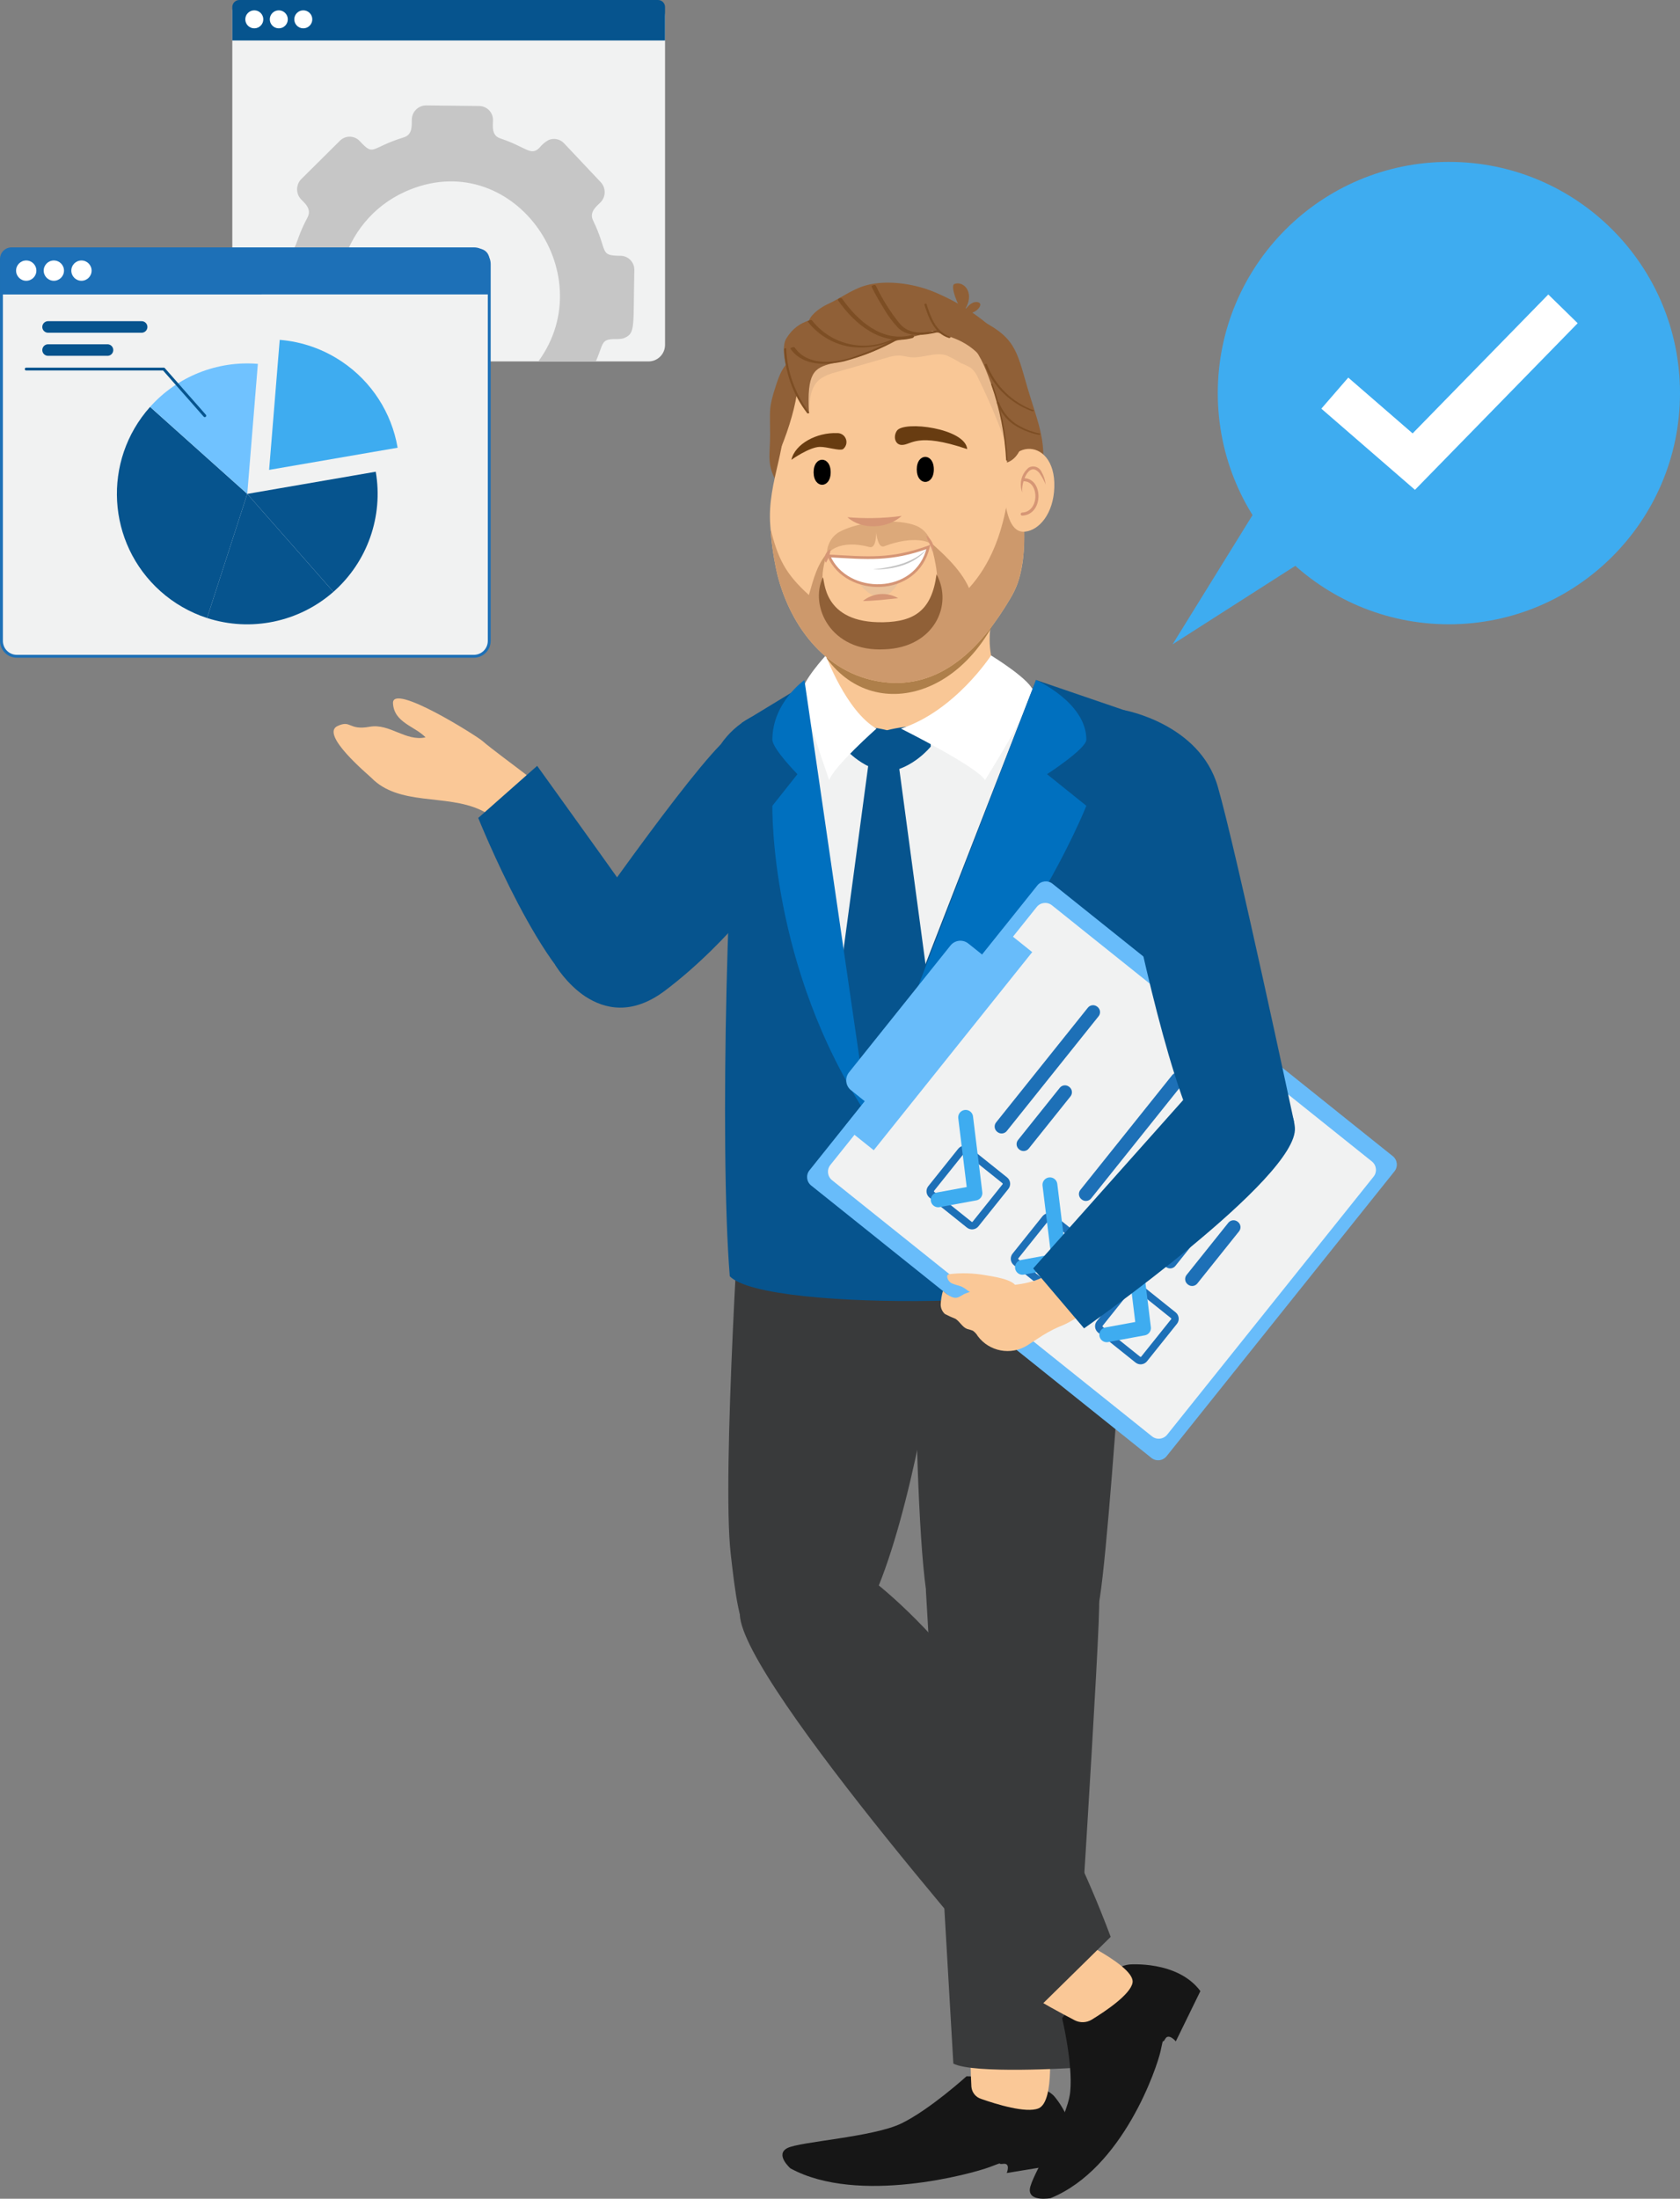 <?xml version="1.0" encoding="utf-8"?>
<svg xmlns="http://www.w3.org/2000/svg" xmlns:xlink="http://www.w3.org/1999/xlink" version="1.1" id="Layer_1" x="0px" y="0px" viewBox="0 0 353.177 462.042" style="enable-background:new 0 0 353.177 462.042;">
<rect x="0" y="0" width="353.177" height="462.042" fill="#808080" stroke="none"/>
<style type="text/css">
	.st0{fill:#F1F2F2;}
	.st1{fill:#06548E;}
	.st2{fill:#FFFFFF;}
	.st3{fill:#C6C6C6;}
	.st4{fill:none;stroke:#1D70B7;stroke-width:0.607;stroke-miterlimit:10;}
	.st5{fill:#1D70B7;}
	.st6{fill:#70C2FF;}
	.st7{fill:#3EACF0;}
	.st8{fill:none;stroke:#06548E;stroke-width:0.607;stroke-linecap:round;stroke-linejoin:round;}
	.st9{fill:none;stroke:#06548E;stroke-width:2.427;stroke-linecap:round;stroke-linejoin:round;}
	.st10{fill:#161616;}
	.st11{fill:#FAC897;}
	.st12{fill:#393A3B;}
	.st13{fill:#F9C796;}
	.st14{fill:#0070BF;}
	.st15{fill:#68BCFA;}
	.st16{fill:none;stroke:#1D70B7;stroke-width:1.562;stroke-miterlimit:10;}
	.st17{fill:none;stroke:#3EACF0;stroke-width:3.124;stroke-linecap:round;stroke-linejoin:round;}
	.st18{fill:none;stroke:#FFFFFF;stroke-width:8.64;stroke-miterlimit:10;}
	.st19{fill:#AE7F4A;}
	.st20{fill:#906037;}
	.st21{fill:#E8B98D;}
	.st22{opacity:0.2;fill:#B0B0B0;enable-background:new    ;}
	.st23{fill:#DCA97A;}
	.st24{fill:#D69675;}
	.st25{fill:#FFFFFF;stroke:#D59575;stroke-width:0.572;stroke-miterlimit:10;}
	.st26{fill:#C3C3C3;}
	.st27{fill:#CD996C;}
	.st28{fill:none;stroke:#D69675;stroke-width:0.652;stroke-linecap:round;stroke-linejoin:round;}
	.st29{fill:#683C11;}
	.st30{fill:#7D4E24;}
	.st31{fill:none;stroke:#7D4E24;stroke-width:0.31;stroke-miterlimit:10;}
</style>
<g>
	<g id="Layer_2_00000003070914228242653970000000625627425236058515_">
		<path class="st0" d="M139.81,3.471v69.006c-0.004,1.92-1.561,3.475-3.481,3.475H52.318&#xD;&#xA;			c-1.921,0.001-3.479-1.554-3.481-3.475V2.297c0-0.081,0.006-0.157,0.012-0.232&#xD;&#xA;			c0.005-0.078,0.017-0.156,0.035-0.232c0.176-0.902,0.882-1.608,1.784-1.784&#xD;&#xA;			c0.076-0.018,0.154-0.029,0.232-0.035c0.076-0.006,0.151-0.012,0.232-0.012h85.203&#xD;&#xA;			c1.918-0.002,3.474,1.552,3.475,3.469C139.81,3.471,139.81,3.471,139.81,3.471z"/>
		<path class="st1" d="M50.318,0h88.009c0.818,0,1.481,0.663,1.481,1.481c0,0,0,0,0,0v7.02l0,0h-90.97l0,0&#xD;&#xA;			V1.481C48.837,0.663,49.5,0,50.318,0C50.318,0,50.318,0,50.318,0z"/>
		<circle class="st2" cx="53.46" cy="4.064" r="1.892"/>
		<circle class="st2" cx="58.61" cy="4.064" r="1.892"/>
		<circle class="st2" cx="63.76" cy="4.064" r="1.892"/>
		<path class="st3" d="M130.48,53.752c-4.632-0.052-2.557-0.738-5.794-7.404&#xD;&#xA;			c-0.866-1.784,0.663-2.935,1.528-3.795c1.169-1.164,1.208-3.044,0.087-4.254l-7.741-8.206&#xD;&#xA;			c-0.842-0.889-2.154-1.15-3.272-0.651c-0.742,0.42-1.395,0.981-1.924,1.65&#xD;&#xA;			c-1.79,1.767-2.76-0.198-8.2-2.011c-1.854-0.61-1.552-2.528-1.528-3.766&#xD;&#xA;			c0.06-1.618-1.202-2.978-2.82-3.038c-0.017-0.001-0.034-0.001-0.051-0.001l-11.193-0.122&#xD;&#xA;			c-1.645,0.005-2.981,1.331-2.999,2.975c-0.035,1.267,0.186,3.161-1.691,3.737&#xD;&#xA;			c-7.16,2.208-6.143,4.103-9.281,0.761c-1.09-1.158-2.912-1.214-4.071-0.124&#xD;&#xA;			c-0.027,0.025-0.053,0.051-0.079,0.077l-8.09,8.031c-1.171,1.162-1.212,3.042-0.093,4.254&#xD;&#xA;			c0.819,0.854,2.319,2.051,1.377,3.83c-3.516,6.596-1.476,7.323-6.114,7.27&#xD;&#xA;			c-1.642,0.01-2.974,1.333-2.993,2.975l-0.244,11.484c-0.058,1.617,1.206,2.974,2.823,3.032&#xD;&#xA;			c0.016,0.001,0.032,0.001,0.048,0.001c4.144,0.046,2.923,0.593,4.94,5.492H75.224&#xD;&#xA;			c-8.293-12.03-3.801-29.528,10.002-35.694c22.252-9.949,41.599,17.045,27.948,35.694h12.088&#xD;&#xA;			c1.203-2.778,1.197-3.963,2.243-4.434c1.168-0.517,2.638,0.006,3.818-0.523&#xD;&#xA;			c2.284-1.023,1.778-2.313,2.028-14.203c0.06-1.618-1.202-2.978-2.82-3.038&#xD;&#xA;			C130.514,53.753,130.497,53.753,130.48,53.752z"/>
		<path class="st0" d="M99.619,137.91H3.536c-1.785,0-3.232-1.447-3.232-3.232v-0V54.396&#xD;&#xA;			c0-1.164,0.944-2.107,2.107-2.107l0,0h97.216c1.781,0,3.225,1.444,3.225,3.225v79.164&#xD;&#xA;			c0,1.785-1.447,3.232-3.232,3.232C99.619,137.91,99.619,137.91,99.619,137.91z"/>
		<path class="st4" d="M99.619,137.91H3.536c-1.785,0-3.232-1.447-3.232-3.232v-0V54.396&#xD;&#xA;			c0-1.164,0.944-2.107,2.107-2.107l0,0h97.216c1.781,0,3.225,1.444,3.225,3.225v79.164&#xD;&#xA;			c0,1.785-1.447,3.232-3.232,3.232C99.619,137.91,99.619,137.91,99.619,137.91z"/>
		<path class="st5" d="M2.436,52.289h98.282c1.178,0,2.133,0.955,2.133,2.133v7.45l0,0H0.303l0,0v-7.45&#xD;&#xA;			C0.303,53.243,1.258,52.289,2.436,52.289z"/>
		<circle class="st2" cx="5.514" cy="56.87" r="2.133"/>
		<circle class="st2" cx="11.32" cy="56.87" r="2.133"/>
		<circle class="st2" cx="17.125" cy="56.87" r="2.133"/>
		<path class="st1" d="M43.527,129.869c9.206,2.973,19.298,0.884,26.566-5.501l-18.114-20.582&#xD;&#xA;			L43.527,129.869z"/>
		<path class="st1" d="M31.552,85.504c-10.094,11.297-9.119,28.639,2.178,38.733&#xD;&#xA;			c2.839,2.537,6.176,4.455,9.797,5.632l8.452-26.084L31.552,85.504z"/>
		<path class="st6" d="M54.207,76.461c-8.55-0.695-16.933,2.652-22.655,9.043l20.428,18.281L54.207,76.461&#xD;&#xA;			z"/>
		<path class="st7" d="M71.887,76.004c-3.894-2.63-8.4-4.21-13.084-4.587l-2.227,27.325l27.013-4.659&#xD;&#xA;			C82.327,86.709,78.098,80.175,71.887,76.004z"/>
		<path class="st1" d="M70.093,124.368c7.145-6.3,10.513-15.854,8.899-25.241l-27.013,4.659L70.093,124.368&#xD;&#xA;			z"/>
		<polyline class="st8" points="43.048,87.354 34.421,77.557 5.514,77.557"/>
		<line class="st9" x1="10.106" y1="68.706" x2="29.774" y2="68.706"/>
		<line class="st9" x1="10.106" y1="73.56" x2="22.598" y2="73.56"/>
		<path class="st10" d="M203.19,436.31c0,0,14.406,0.163,18.335,4.082c0,0,6.408,6.994,2.912,14.148&#xD;&#xA;			l-12.796,2.097c0,0,0.884-2.13-0.726-1.929s0.577-0.629-2.923,0.699s-27.6,8.013-41.825,0.252&#xD;&#xA;			c0,0-3.301-2.891-0.649-4.261s18.037-2.291,23.991-5.187S203.19,436.31,203.19,436.31z"/>
		<path class="st11" d="M204.182,428.964c-0.325,1.583-0.115,6.745,0.03,9.54&#xD;&#xA;			c0.097,1.194,0.912,2.208,2.056,2.561c3.194,1.124,9.44,3.054,12.044,1.991&#xD;&#xA;			c3.571-1.458,2.182-14.288,2.182-14.288L204.182,428.964z"/>
		<path class="st12" d="M231.036,336.349c0.598,1.64-5.671,98.218-5.671,98.218s-20.685,1.293-24.949-0.924&#xD;&#xA;			l-5.774-99.546C194.641,334.097,225.332,320.714,231.036,336.349z"/>
		<path class="st12" d="M239.125,231.466c0,0-5.987,98.984-8.382,106.634s-2.357,8.967-2.357,8.967&#xD;&#xA;			s-29.038,7.444-32.999-8.924s-3.128-98.416-3.128-98.416S218.75,208.974,239.125,231.466z"/>
		<path class="st12" d="M202.392,241.565c0,0-9.546,99.014-27.629,105.464s-19.231-3.735-21.149-20.492&#xD;&#xA;			s2.26-79.888,2.404-81.817S202.392,241.565,202.392,241.565z"/>
		<path class="st10" d="M223.277,424.089c0,0,8.196-10.516,14.089-11.268c0,0,10.18-0.897,14.983,5.586&#xD;&#xA;			l-5.164,10.565c0,0-1.518-1.815-2.227-0.519s-0.271-0.769-0.971,2.534s-7.842,24.696-23.11,30.928&#xD;&#xA;			c0,0-4.572,0.851-4.386-1.85s7.906-14.53,8.495-20.495S223.277,424.089,223.277,424.089z"/>
		<path class="st11" d="M216.896,419.346c1.313,1.104,6.304,3.77,9.024,5.19&#xD;&#xA;			c1.128,0.581,2.477,0.538,3.566-0.114c2.844-1.737,8.153-5.281,8.603-7.779&#xD;&#xA;			c0.617-3.426-12.272-9.413-12.272-9.413L216.896,419.346z"/>
		<path class="st12" d="M181.511,330.686c0,0,31.238,20.974,51.983,76.324l-16.209,15.937&#xD;&#xA;			c0,0-61.401-69.414-61.746-83.665C155.349,331.441,174.426,322.34,181.511,330.686z"/>
		<path class="st13" d="M186.095,155.002c-1.806,0.221-16.21-9.118-11.387-20.547&#xD;&#xA;			c1.938-4.611,3.781-7.823,2.304-12.672c-0.346-1.435-1.155-2.717-2.304-3.645l31.441-4.861&#xD;&#xA;			c-0.508,5.788,5.346,5.454,5.814,7.352c0.216,0.879-5.232,8.25-3.616,17.104&#xD;&#xA;			C211.422,154.581,194.689,153.95,186.095,155.002z"/>
		<path class="st11" d="M101.36,155.661c-1.169-1.017-18.961-12.277-18.743-7.878&#xD;&#xA;			c0.203,4.082,4.638,4.835,6.839,7.166c-4.2,0.905-7.539-2.985-11.74-2.229&#xD;&#xA;			c-4.497,0.809-3.862-1.501-6.754-0.159c-3.781,1.754,6.506,10.275,7.109,10.891&#xD;&#xA;			c5.811,5.949,15.678,3.377,22.905,6.729c8.033,3.725,13.794,14.389,14.254,3.999&#xD;&#xA;			c0.301-6.79-1.341-8.841-4.925-11.618C108.313,161.018,103.263,157.317,101.36,155.661z"/>
		<path class="st1" d="M100.537,171.883l12.389-10.947c0,0,25.312,35.155,25.711,36.084&#xD;&#xA;			s-3.022,16.636-13.489,13.361S100.537,171.883,100.537,171.883z"/>
		<path class="st0" d="M172.629,143.769c0,0,11.647,25.062,25.206,22.708s23.239-9.746,24.715-18.014&#xD;&#xA;			s-14.009,95.065-14.416,98.315s-18.337,7.118-18.337,7.118L172.629,143.769z"/>
		<path class="st0" d="M239.391,152.133c-1.559-1.526-22.702-7.565-22.702-7.565&#xD;&#xA;			c-4.01,4.177-32.348,9.46-32.348,9.46s-5.2-5.283-9.21-9.46c0,0-15.771,7.771-17.33,9.297&#xD;&#xA;			s15.005,98.925,22.802,103.102s18.043,3.987,18.043,3.987s10.247,0.19,18.043-3.987&#xD;&#xA;			S240.951,153.658,239.391,152.133z"/>
		<polygon class="st1" points="188.943,160.756 185.742,161.628 182.541,160.756 174.605,219.844 &#xD;&#xA;			185.742,238.071 196.88,219.844"/>
		<path class="st1" d="M193.759,152.88c-2.005-0.783-7.295,0.57-7.295,0.57s-5.29-1.353-7.295-0.57&#xD;&#xA;			c-2.005,0.783-1.914,3.996-1.914,3.996s3.724,4.69,9.209,5.331c5.485-0.641,9.209-5.331,9.209-5.331&#xD;&#xA;			S195.763,153.663,193.759,152.88z"/>
		<path class="st2" d="M184.254,153.111c0,0-8.991,7.974-9.937,10.822c0,0-5.679-16.233-5.679-18.512&#xD;&#xA;			s4.969-7.689,4.969-7.689S177.865,149.409,184.254,153.111z"/>
		<path class="st2" d="M189.402,153.111c0,0,15.997,7.974,17.681,10.822c0,0,10.104-16.233,10.104-18.512&#xD;&#xA;			s-8.841-7.689-8.841-7.689S200.769,149.409,189.402,153.111z"/>
		<path class="st1" d="M166.765,167.545c5.171-9.579,0.707-21.468-9.084-16.712&#xD;&#xA;			c-2.468,1.355-4.583,3.273-6.172,5.598c-9.653,9.855-34.786,46.33-34.786,46.33&#xD;&#xA;			s9.197,15.897,23.101,5.395s23.654-24.683,23.654-24.683S163.396,173.786,166.765,167.545z"/>
		<path class="st1" d="M242.165,208.577c0,0-4.699-47.567,0.105-57.306l-24.469-8.368l-35.343,90.761&#xD;&#xA;			l-14.471-89.097l-12.035,7.317c-2.974,21.043-4.754,88.829-2.535,116.314&#xD;&#xA;			c7.612,7.793,78.495,6.429,86.078-1.333C241.775,245.634,245.047,228.035,242.165,208.577z"/>
		<path class="st14" d="M217.801,142.903c0,0,10.577,4.728,10.577,12.521c0,1.912-8.267,7.265-8.267,7.265&#xD;&#xA;			l8.267,6.638c0,0-13.249,33.894-45.92,65.304L217.801,142.903z"/>
		<path class="st14" d="M169.112,142.903c0,0-6.738,4.728-6.738,12.521c0,1.912,5.266,7.265,5.266,7.265&#xD;&#xA;			l-5.266,6.638c0,0-0.729,33.894,20.083,65.304L169.112,142.903z"/>
		<path class="st15" d="M170.168,245.926l47.906-59.861c0.785-0.98,2.215-1.139,3.195-0.355l71.526,57.241&#xD;&#xA;			c0.98,0.785,1.139,2.215,0.355,3.195l-47.906,59.861c-0.785,0.98-2.215,1.139-3.195,0.354&#xD;&#xA;			l-71.526-57.241C169.542,248.337,169.384,246.906,170.168,245.926z"/>
		<path class="st0" d="M174.559,244.808l43.387-54.215c0.785-0.98,2.215-1.139,3.195-0.355l67.264,53.83&#xD;&#xA;			c0.98,0.785,1.139,2.215,0.354,3.195l-43.387,54.215c-0.785,0.98-2.215,1.139-3.195,0.355&#xD;&#xA;			l-67.264-53.83C173.933,247.219,173.774,245.789,174.559,244.808z"/>
		
			<rect x="170.534" y="214.524" transform="matrix(0.625 -0.781 0.781 0.625 -96.579 235.911)" class="st15" width="53.304" height="7.852"/>
		<path class="st15" d="M178.478,225.351l21.342-26.668c0.918-1.147,2.593-1.333,3.74-0.415l0,0&#xD;&#xA;			l3.909,3.128l0,0l-24.667,30.823l0,0l-3.909-3.128C177.745,228.173,177.559,226.499,178.478,225.351z"/>
		<path class="st5" d="M225.02,230.422l-8.729,10.908c-0.469,0.614-1.346,0.732-1.961,0.264l-0.119-0.095&#xD;&#xA;			c-0.591-0.497-0.668-1.379-0.172-1.971l8.729-10.908c0.469-0.614,1.346-0.732,1.961-0.264&#xD;&#xA;			l0.119,0.095C225.44,228.948,225.516,229.83,225.02,230.422z"/>
		<path class="st5" d="M230.926,213.587l-19.248,24.052c-0.469,0.614-1.346,0.732-1.961,0.264l-0.119-0.095&#xD;&#xA;			c-0.591-0.497-0.668-1.379-0.172-1.971l19.248-24.052c0.469-0.614,1.346-0.732,1.961-0.264&#xD;&#xA;			l0.119,0.095C231.346,212.113,231.422,212.995,230.926,213.587z"/>
		<path class="st16" d="M195.759,249.747l6.287-7.856c0.325-0.406,0.917-0.471,1.323-0.147l7.856,6.287&#xD;&#xA;			c0.406,0.325,0.471,0.917,0.147,1.323l-6.287,7.856c-0.325,0.406-0.917,0.471-1.323,0.147&#xD;&#xA;			l-7.856-6.287C195.5,250.745,195.435,250.152,195.759,249.747z"/>
		<polyline class="st17" points="197.234,252.132 204.954,250.713 203.001,234.8"/>
		<path class="st5" d="M242.738,244.601l-8.729,10.908c-0.469,0.614-1.346,0.732-1.961,0.264l-0.119-0.095&#xD;&#xA;			c-0.591-0.497-0.668-1.379-0.172-1.971l8.729-10.908c0.469-0.614,1.346-0.732,1.961-0.264&#xD;&#xA;			l0.119,0.095C243.157,243.127,243.234,244.009,242.738,244.601z"/>
		<path class="st5" d="M248.644,227.766l-19.248,24.052c-0.469,0.614-1.346,0.732-1.961,0.264l-0.119-0.095&#xD;&#xA;			c-0.591-0.497-0.668-1.379-0.172-1.971l19.248-24.052c0.469-0.614,1.346-0.732,1.961-0.264&#xD;&#xA;			l0.119,0.095C249.063,226.292,249.14,227.174,248.644,227.766z"/>
		<path class="st16" d="M213.477,263.926l6.287-7.856c0.325-0.406,0.917-0.471,1.323-0.147l7.856,6.287&#xD;&#xA;			c0.406,0.325,0.471,0.917,0.147,1.323l-6.287,7.856c-0.325,0.406-0.917,0.471-1.323,0.147&#xD;&#xA;			l-7.856-6.287C213.218,264.924,213.152,264.331,213.477,263.926z"/>
		<polyline class="st17" points="214.951,266.311 222.671,264.892 220.718,248.979"/>
		<path class="st5" d="M260.455,258.78l-8.729,10.908c-0.469,0.614-1.346,0.732-1.961,0.264l-0.119-0.095&#xD;&#xA;			c-0.591-0.497-0.668-1.379-0.172-1.971l8.729-10.908c0.469-0.614,1.346-0.732,1.961-0.264&#xD;&#xA;			l0.119,0.095C260.875,257.306,260.952,258.188,260.455,258.78z"/>
		<path class="st5" d="M266.361,241.945l-19.248,24.052c-0.469,0.614-1.346,0.732-1.961,0.264l-0.119-0.095&#xD;&#xA;			c-0.591-0.497-0.668-1.379-0.172-1.971l19.248-24.052c0.469-0.614,1.346-0.732,1.961-0.264&#xD;&#xA;			l0.119,0.095C266.781,240.471,266.858,241.353,266.361,241.945z"/>
		<path class="st16" d="M231.195,278.105l6.287-7.856c0.325-0.406,0.917-0.471,1.323-0.147l7.856,6.287&#xD;&#xA;			c0.406,0.325,0.471,0.917,0.147,1.323l-6.287,7.856c-0.325,0.406-0.917,0.471-1.323,0.147&#xD;&#xA;			l-7.856-6.287C230.936,279.103,230.87,278.51,231.195,278.105z"/>
		<polyline class="st17" points="232.669,280.49 240.389,279.071 238.436,263.158"/>
		<path class="st1" d="M236.296,149.229c0,0,15.855,2.797,19.704,16.045&#xD;&#xA;			c3.848,13.247,16.027,70.413,16.027,70.413s-13.672,17.064-20.962,1.238&#xD;&#xA;			c-7.29-15.826-14.586-54.255-14.586-54.255S229.566,155.332,236.296,149.229z"/>
		<path class="st11" d="M218.237,281.245c-0.763,0.495-1.52,1-2.282,1.479&#xD;&#xA;			c-3.452,2.154-7.978,1.301-10.41-1.961c-0.258-0.454-0.616-0.843-1.046-1.137&#xD;&#xA;			c-0.392-0.147-0.792-0.27-1.199-0.368c-1.018-0.392-1.524-1.556-2.451-2.13&#xD;&#xA;			c-0.753-0.292-1.488-0.628-2.202-1.006c-0.572-0.51-0.897-1.241-0.893-2.007&#xD;&#xA;			c0.048-0.957,0.205-1.906,0.466-2.828c2.997,2.587,3.299,0.989,4.965,0.447&#xD;&#xA;			c1.392-0.553,2.836-0.964,4.311-1.226c3.811-0.419,7.841-0.288,11.392-1.944&#xD;&#xA;			c7.255-3.385,12.764-13.824,12.773-3.389c0,3.896-0.548,7.399-3.219,10.058&#xD;&#xA;			c-1.746,1.588-3.779,2.828-5.99,3.655C220.98,279.55,219.57,280.339,218.237,281.245z"/>
		<path class="st1" d="M227.897,279.141c0,0,45.161-31.655,44.319-42.184s-18.361-11.546-18.361-11.546&#xD;&#xA;			l-36.658,41.139L227.897,279.141z"/>
		<path class="st11" d="M199.653,267.739c-0.133,0.003-0.262,0.045-0.372,0.118&#xD;&#xA;			c-0.115,0.112-0.175,0.268-0.164,0.427c0.081,0.697,0.562,1.283,1.23,1.499&#xD;&#xA;			c0.632,0.267,1.332,0.353,1.949,0.653c0.434,0.241,0.848,0.516,1.238,0.824&#xD;&#xA;			c1.736,1.192,3.82,1.769,5.921,1.64c1.165-0.063,5.004-0.542,4.131-2.577&#xD;&#xA;			c-0.66-1.537-5.004-2.1-6.441-2.355C204.671,267.528,202.148,267.451,199.653,267.739z"/>
		<circle class="st7" cx="304.593" cy="82.603" r="48.584"/>
		<polyline class="st18" points="280.608,82.613 297.213,97.005 328.578,64.901"/>
		<polygon class="st7" points="280.672,113.557 246.505,135.402 269.63,98.037"/>
		<path class="st19" d="M212.636,121.343c-6.518,24.842-28.397,31.265-38.808,17.046&#xD;&#xA;			c-0.307-1.779,0.3,0.461,1.456-2.119c2.152-4.82,4.199-8.178,2.558-13.247&#xD;&#xA;			c-0.403-1.52-1.303-2.862-2.558-3.81l35.255-5.081C209.977,120.182,212.117,119.358,212.636,121.343z"/>
		<path class="st20" d="M205.06,66.742c8.396,4.051,8.544,6.51,10.988,14.898&#xD;&#xA;			c1.716,5.891,4.16,11.275,2.972,17.294c-1.162-0.193-2.39,0.776-3.461,0.286&#xD;&#xA;			c-1.037-0.475-4.119-5.694-4.986-8.038c-1.084-2.93-2.288-1.282-2.78-4.367&#xD;&#xA;			c-2.921-18.295-9.865-19.627-6.023-20.764"/>
		<path class="st20" d="M163.128,80.986c-1.608,4.882-1.235,5.229-1.232,10.352&#xD;&#xA;			c0.002,4.331-0.815,6.248,1.471,10.128c1.25-8.387,1.554-8.93,4.39-16.922&#xD;&#xA;			c0.554-1.56,3.736-9.339-0.621-8.934C164.8,75.827,163.716,79.202,163.128,80.986z"/>
		<path class="st13" d="M213.961,122.483c-0.425,1.179-0.971,2.31-1.629,3.376&#xD;&#xA;			c-5.621,9.514-13.819,18.582-25.705,17.573c-12.596-1.072-20.443-11.657-23.209-22.701&#xD;&#xA;			c-0.734-3.144-1.21-6.342-1.425-9.564c-0.019-0.245-0.04-0.492-0.059-0.737&#xD;&#xA;			c-0.375-4.701,0.672-8.932,1.728-13.494c0.805-3.476,1.378-7.002,1.716-10.555&#xD;&#xA;			c0.077-0.799,0.139-1.598,0.192-2.4c0.198-3.054,0.229-6.16,1.174-9.08&#xD;&#xA;			c2.58-7.947,11.719-8.254,18.96-9.427c13.683-1.415,25.507,7.489,27.511,25.894&#xD;&#xA;			c0.158,1.088,0.222,2.187,0.189,3.286c-0.048,1.336,0.053,2.672,0.3,3.986&#xD;&#xA;			c0.525,1.953,0.914,3.94,1.164,5.946C215.346,110.752,215.845,116.893,213.961,122.483z"/>
		<path class="st21" d="M214.716,98.632c-0.341,0.364-0.742,0.666-1.186,0.892&#xD;&#xA;			c-2.064-6.905-4.707-13.624-7.901-20.084c-0.325-0.789-0.821-1.496-1.453-2.069&#xD;&#xA;			c-0.657-0.417-1.358-0.761-2.09-1.025c-1.002-0.626-2.045-1.184-3.122-1.669&#xD;&#xA;			c-2.431-0.78-5.042,0.66-7.578,0.39c-0.777-0.084-1.533-0.328-2.31-0.356&#xD;&#xA;			c-0.904,0.012-1.8,0.167-2.654,0.461c-3.58,1.022-7.159,2.044-10.737,3.066&#xD;&#xA;			c-1.107,0.247-2.163,0.686-3.119,1.298c-2.242,1.629-2.361,4.432-2.478,6.967&#xD;&#xA;			c-1.068-1.905-1.915-3.925-2.525-6.022c-0.768-3.08-0.303-6.338,1.295-9.081&#xD;&#xA;			c0.983-1.723,2.53-2.475,4.317-3.25c3.942-1.709,8.336-1.998,12.529-2.677&#xD;&#xA;			c13.683-1.415,25.507,7.489,27.511,25.894C213.623,93.695,214.162,96.136,214.716,98.632z"/>
		<path class="st22" d="M180.855,122.942c2.662,0.283,5.352,0.134,7.967-0.439c0,0-1.618,2.993-3.798,2.877&#xD;&#xA;			S181.897,123.972,180.855,122.942z"/>
		<path class="st23" d="M192.668,110.51c-3.594-1.53-11.793-1.197-16.347,1.338&#xD;&#xA;			c-1.684,1.062-2.632,2.978-2.453,4.962c-0.008-0.708,2.523-3.548,8.925-1.857&#xD;&#xA;			c1.082,0.286,1.377-1.389,1.413-3.052c0.2,1.651,0.659,3.286,1.705,2.887&#xD;&#xA;			c6.189-2.356,9.873-0.932,9.94-0.227C195.547,112.758,194.348,111.233,192.668,110.51z"/>
		<path class="st24" d="M178.145,108.688c3.804,0.327,7.632,0.237,11.416-0.27&#xD;&#xA;			C186.565,111.111,181.199,111.434,178.145,108.688z"/>
		<path class="st24" d="M188.819,125.705c-0.921,0.109-2.772,0.303-3.694,0.385&#xD;&#xA;			c-1.133,0.071-2.565,0.228-3.72,0.201C183.514,124.574,186.466,124.341,188.819,125.705z"/>
		<path d="M192.728,98.639c0,3.509,3.584,3.511,3.584,0C196.312,95.13,192.728,95.128,192.728,98.639z"/>
		<path d="M171.043,99.241c0,3.509,3.584,3.511,3.584,0C174.627,95.732,171.043,95.73,171.043,99.241z"/>
		<path class="st25" d="M174.249,116.82c8.253,0.461,12.94,0.988,20.913-1.862&#xD;&#xA;			C192.724,125.493,177.886,125.37,174.249,116.82z"/>
		<path class="st26" d="M183.517,119.664c4.033-0.45,8.379-1.301,11.335-4.299&#xD;&#xA;			C192.261,118.744,187.568,119.732,183.517,119.664z"/>
		<path class="st22" d="M195.187,114.229c0.43,0.591,0.732,1.265,0.887,1.979&#xD;&#xA;			C195.733,115.57,195.437,114.909,195.187,114.229z"/>
		<path class="st27" d="M213.961,122.483c-0.448,1.169-0.992,2.298-1.629,3.376&#xD;&#xA;			c-5.621,9.514-13.819,18.582-25.705,17.573c-12.596-1.072-20.443-11.657-23.209-22.701&#xD;&#xA;			c-0.734-3.144-1.21-6.342-1.425-9.564c1.521,5.965,2.914,9.238,8.052,13.868&#xD;&#xA;			c1.115-3.84,1.697-6.126,3.645-8.579c0.331,0.458-3.639,8.099,3.639,13.209&#xD;&#xA;			c9.765,5.516,17.167,0.341,19.047-4.299c1.254-3.094,0.48-6.677-0.768-11.406&#xD;&#xA;			c1.725,1.573,6.293,5.398,8.105,9.616c9.288-10.242,8.254-25.043,9.691-28.923&#xD;&#xA;			c0.04-0.112,0.086-0.222,0.139-0.328c0.545,3.825,1.007,7.204,1.326,10.26&#xD;&#xA;			C215.63,111.838,215.587,117.273,213.961,122.483z"/>
		<path class="st13" d="M211.04,103.521c0.502,4.699,1.533,8.508,4.461,8.2s5.958-3.721,6.142-9.315&#xD;&#xA;			C222.013,91.125,209.788,91.8,211.04,103.521z"/>
		<path class="st24" d="M214.931,103.507c-0.749-1.855-0.205-3.982,1.342-5.25&#xD;&#xA;			c0.93-0.512,2.099-0.173,2.611,0.757c0.027,0.049,0.052,0.099,0.074,0.15&#xD;&#xA;			c0.47,0.817,0.765,1.723,0.867,2.66c-0.336-0.835-0.766-1.629-1.282-2.366&#xD;&#xA;			c-2.244-2.765-3.973,2.103-3.613,4.049H214.931z"/>
		<path class="st28" d="M214.905,108.034c4.135-0.227,3.983-7.262,0.313-7.221"/>
		<path class="st20" d="M185.729,130.757c6.596-0.135,10.172-2.59,11.151-10.073&#xD;&#xA;			c3.557,6.48-0.547,15.395-10.902,15.763c-11.445,0.627-15.817-9.158-12.993-15.105&#xD;&#xA;			C173.428,121.645,172.759,131.022,185.729,130.757z"/>
		<path class="st29" d="M189.552,93.498c2.105,0.048,2.999-2.765,13.78,0.88&#xD;&#xA;			c-0.387-4.37-13.324-6.04-14.785-3.859C187.706,91.773,188.185,93.466,189.552,93.498z"/>
		<path class="st29" d="M172.338,93.909c1.652-0.016,4.037,0.871,4.876,0.484&#xD;&#xA;			c0.825-0.636,0.977-1.82,0.341-2.645c-0.372-0.482-0.953-0.755-1.561-0.733&#xD;&#xA;			c-4.298-0.18-8.876,2.26-9.625,5.612C166.376,96.594,170.188,93.931,172.338,93.909z"/>
		<path class="st20" d="M209.44,77.303c-1.891,0.797-2.317-2.943-7.309-5.526&#xD;&#xA;			c-5.349-2.768-18.597-4.349-14.046-9.515c1.804-2.048,1.818-2.311,4.512-1.876&#xD;&#xA;			c7.943,1.282,17.398,9.112,18.153,11.055C211.31,72.883,211.089,76.609,209.44,77.303z"/>
		<path class="st20" d="M187.043,71.822c-6.374,1.215-10.594,1.929-16.986-4.476&#xD;&#xA;			c0.627-1.489,2.566-2.803,4.034-3.477c2.6-1.193,4.933-2.983,7.669-3.817&#xD;&#xA;			c7.014-2.138,18.797,1.209,21.034,6.601C197.843,69.181,192.529,70.925,187.043,71.822z"/>
		<path class="st20" d="M165.303,71.116c-1.707,2.754,1.036,11.356,4.754,15.661&#xD;&#xA;			c-0.855-16.683,5.605-4.483,24.505-19.745c0.244-0.197-2.587-0.449-2.614-0.761&#xD;&#xA;			c-0.033-0.395,2.604-0.584,2.22-0.681c-5.915-1.363-12.078-1.224-17.926,0.404&#xD;&#xA;			C171.817,67.088,168.023,66.728,165.303,71.116z"/>
		<path class="st20" d="M200.631,59.683c1.699-0.673,3.859,1.245,2.803,4.179&#xD;&#xA;			c-0.507,1.41-2.903,4.495-0.669,1.409c0.65-0.898,1.507-1.897,2.612-1.799&#xD;&#xA;			c2.083,0.185-0.928,3.477-2.941,1.979C201.566,64.802,199.647,60.082,200.631,59.683z"/>
		<path class="st20" d="M165.933,77.166c0.786,1.442,2.68,1.502,1.669,3.81&#xD;&#xA;			c-1.38,3.15-5.636,4.735-5.043,14.476c-0.804-6.562-0.16-6.244,1.39-13.364&#xD;&#xA;			c0.221-1.016,0.811-3.528,2.426-3.93c3.082-0.768,0.426,11.021-3.816,19.551"/>
		<path class="st20" d="M207.745,78.99c3.14,8.394,3.059,9.29,3.961,18.207&#xD;&#xA;			c2.2-0.764,3.336-3.3,3.341-5.629s1.223-1.457,0.641-3.711c-0.628-2.433,0.357-3.364-0.331-5.78&#xD;&#xA;			c-0.887-3.112-2.496-4.53-4.5-7.068c-1.003-1.269-3.278-0.721-4.504-1.776&#xD;&#xA;			c-0.942-0.811-2.523-2.416-3.795-2.49C205.134,72.954,206.571,75.852,207.745,78.99z"/>
		<path class="st24" d="M174.636,115.364c-0.128,1.024-0.47,2.009-1.005,2.892&#xD;&#xA;			C172.919,117.284,173.627,115.858,174.636,115.364z"/>
		<path class="st24" d="M194.705,112.532c1.03,0.704,1.922,2.156,1.385,3.394&#xD;&#xA;			C195.736,114.703,195.042,113.79,194.705,112.532z"/>
		<path class="st30" d="M169.778,67.541c2.161,2.811,5.3,4.705,8.794,5.308&#xD;&#xA;			c3.617,0.529,7.308-0.164,10.487-1.97c0.369-0.203-0.523-0.093-0.682-0.006&#xD;&#xA;			c-5.973,3.346-13.494,1.828-17.701-3.573c-0.158-0.205-0.95,0.172-0.897,0.24H169.778z"/>
		<path class="st30" d="M176.22,63.168c3.484,4.999,9.07,9.585,15.569,7.875&#xD;&#xA;			c0.555-0.146,0.389-0.77-0.167-0.624c-6.111,1.608-11.346-3.006-14.581-7.649&#xD;&#xA;			c-0.235-0.338-1.09,0.012-0.821,0.398H176.22z"/>
		<path class="st30" d="M183.228,60.259c0.757,1.535,1.595,3.029,2.512,4.474&#xD;&#xA;			c0.864,1.535,1.918,2.956,3.136,4.229c2.225,2.059,5.592,1.444,8.267,0.86&#xD;&#xA;			c0.544-0.119,0.427-0.544-0.114-0.426c-2.792,0.61-5.883,1.024-7.918-1.421&#xD;&#xA;			c-1.965-2.449-3.639-5.12-4.986-7.956c-0.146-0.296-1.02-0.006-0.897,0.24L183.228,60.259z"/>
		<path class="st30" d="M194.33,64.031c0.889,2.775,2.071,6.053,5.159,6.991&#xD;&#xA;			c0.192,0.058,0.529-0.219,0.259-0.301c-2.989-0.908-4.112-4.132-4.97-6.81&#xD;&#xA;			c-0.065-0.204-0.513-0.081-0.449,0.12L194.33,64.031z"/>
		<path class="st30" d="M166.164,73.268c2.508,3.652,7.426,3.542,11.3,2.662&#xD;&#xA;			c3.878-1.043,7.617-2.547,11.137-4.48c0.532-0.267-0.289-0.292-0.531-0.17&#xD;&#xA;			c-3.061,1.63-6.266,2.976-9.574,4.021c-3.803,1.098-8.91,1.404-11.435-2.273&#xD;&#xA;			C166.894,72.784,166.065,73.125,166.164,73.268z"/>
		<path class="st31" d="M208.481,80.633c1.838,5.192,2.914,10.622,3.196,16.123"/>
		<path class="st30" d="M164.828,73.356c0.192,4.892,1.896,9.605,4.875,13.49&#xD;&#xA;			c0.092,0.112,0.523-0.043,0.418-0.171c-2.964-3.872-4.656-8.566-4.845-13.438&#xD;&#xA;			c-0.009-0.133-0.46-0.043-0.449,0.12V73.356z"/>
		<path class="st30" d="M206.992,76.633c1.752,4.551,5.391,8.119,9.976,9.78&#xD;&#xA;			c0.111,0.04,0.516-0.134,0.365-0.188c-4.548-1.652-8.157-5.195-9.892-9.712&#xD;&#xA;			c-0.047-0.123-0.489,0.013-0.449,0.12H206.992z"/>
		<path class="st30" d="M209.545,84.644c0.684,1.784,1.862,3.336,3.397,4.475&#xD;&#xA;			c1.637,1.102,3.477,1.867,5.413,2.252c0.161,0.038,0.53-0.204,0.269-0.264&#xD;&#xA;			c-1.869-0.374-3.649-1.106-5.24-2.155c-1.534-1.117-2.712-2.654-3.39-4.427&#xD;&#xA;			c-0.069-0.172-0.513-0.041-0.449,0.12H209.545z"/>
	</g>
</g>
</svg>